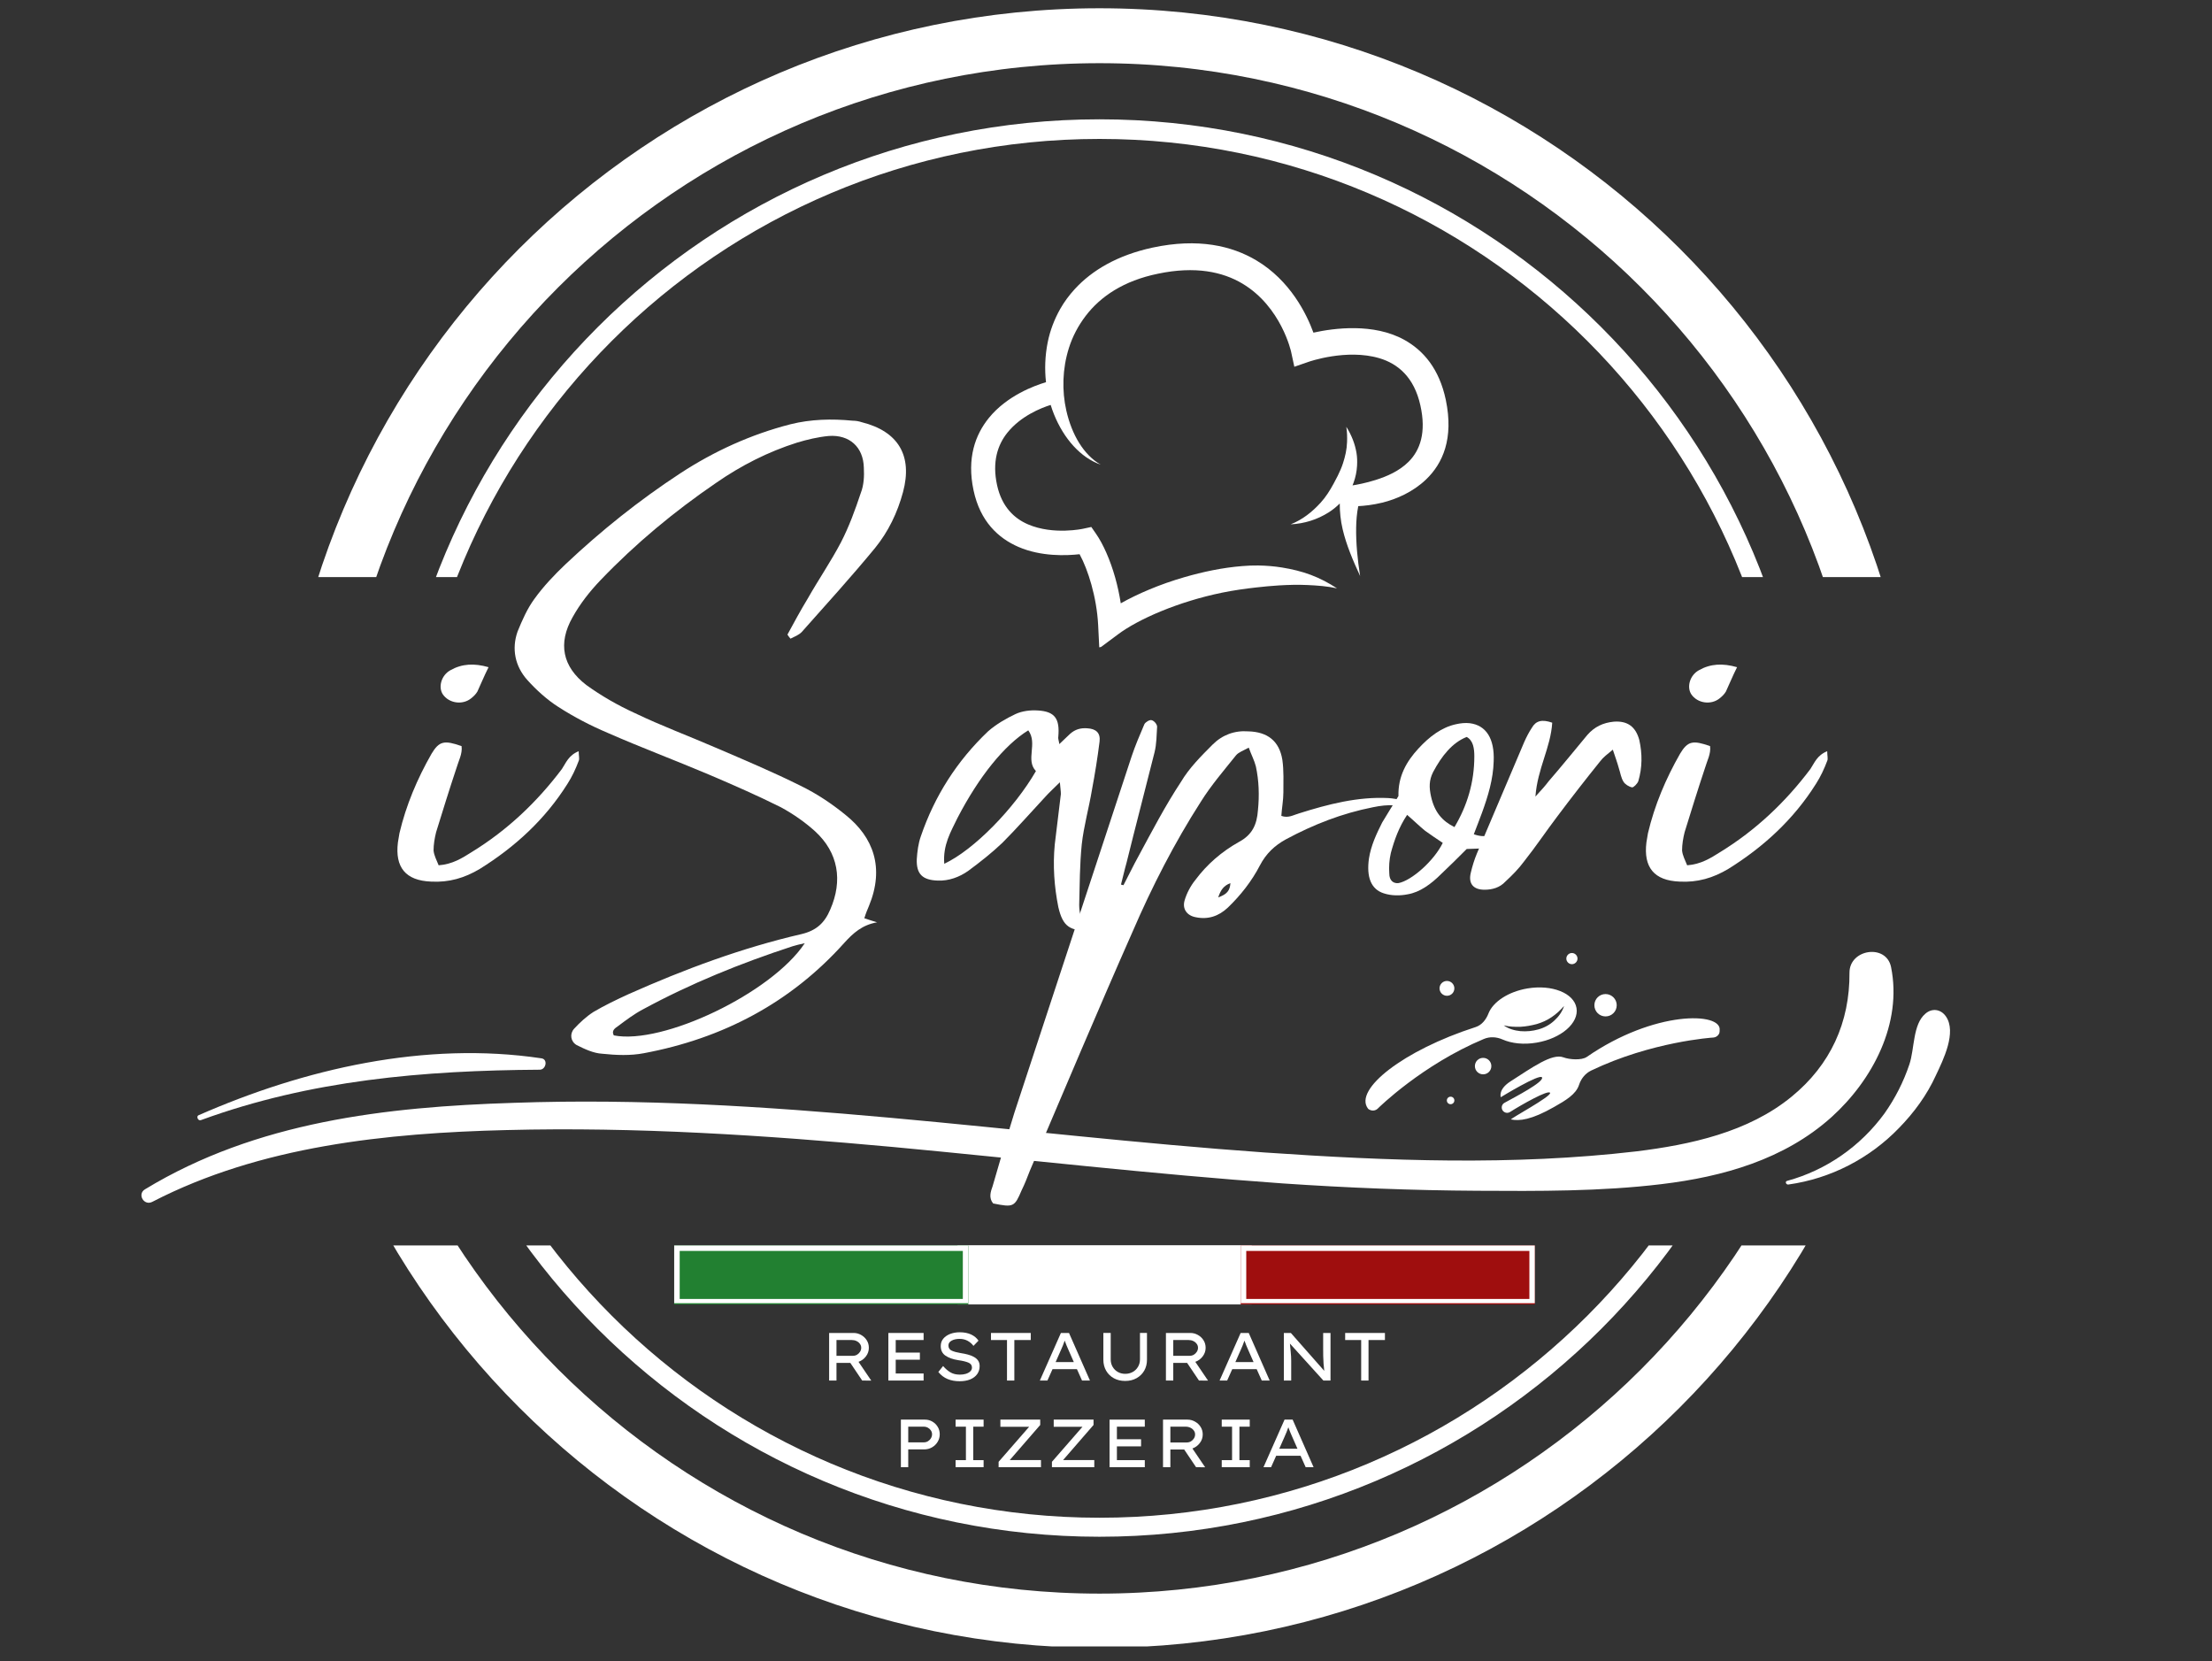 <svg xmlns="http://www.w3.org/2000/svg" xmlns:xlink="http://www.w3.org/1999/xlink" width="803" zoomAndPan="magnify" viewBox="0 0 602.25 452.25" height="603" preserveAspectRatio="xMidYMid meet" version="1.0"><rect x="0" y="0" width="602.25" height="452.25" fill="#333333" stroke="none"/><defs><g/><clipPath id="4aa56a3c63"><path d="M 264 66 L 395 66 L 395 177 L 264 177 Z M 264 66 " clip-rule="nonzero"/></clipPath><clipPath id="9283fa7757"><path d="M 253.59 80.387 L 381.664 52.707 L 403.492 153.703 L 275.414 181.383 Z M 253.59 80.387 " clip-rule="nonzero"/></clipPath><clipPath id="9af7968e2e"><path d="M 253.59 80.387 L 381.664 52.707 L 403.492 153.703 L 275.414 181.383 Z M 253.59 80.387 " clip-rule="nonzero"/></clipPath><clipPath id="2503dd7e27"><path d="M 371 268 L 468.895 268 L 468.895 305 L 371 305 Z M 371 268 " clip-rule="nonzero"/></clipPath><clipPath id="bf707f26ca"><path d="M 391 259.352 L 441 259.352 L 441 301 L 391 301 Z M 391 259.352 " clip-rule="nonzero"/></clipPath><clipPath id="27c8f59c81"><path d="M 260.699 339.039 L 340.793 339.039 L 340.793 355.109 L 260.699 355.109 Z M 260.699 339.039 " clip-rule="nonzero"/></clipPath><clipPath id="885dc6cf24"><path d="M 260.711 339.039 L 340.77 339.039 L 340.77 354.762 L 260.711 354.762 Z M 260.711 339.039 " clip-rule="nonzero"/></clipPath><clipPath id="698b95fa5a"><path d="M 337.801 339.039 L 417.895 339.039 L 417.895 355.109 L 337.801 355.109 Z M 337.801 339.039 " clip-rule="nonzero"/></clipPath><clipPath id="1c17fda4b6"><path d="M 337.812 339.039 L 417.871 339.039 L 417.871 354.762 L 337.812 354.762 Z M 337.812 339.039 " clip-rule="nonzero"/></clipPath><clipPath id="e2135f1394"><path d="M 183.547 339.039 L 263.641 339.039 L 263.641 355.109 L 183.547 355.109 Z M 183.547 339.039 " clip-rule="nonzero"/></clipPath><clipPath id="5ca83ed17e"><path d="M 183.559 339.039 L 263.617 339.039 L 263.617 354.762 L 183.559 354.762 Z M 183.559 339.039 " clip-rule="nonzero"/></clipPath><clipPath id="aae47f46c6"><path d="M 75.938 339.035 L 522.309 339.035 L 522.309 448.207 L 75.938 448.207 Z M 75.938 339.035 " clip-rule="nonzero"/></clipPath><clipPath id="5b4aeb60c9"><path d="M 299.348 1.98 C 175.961 1.98 75.938 101.953 75.938 225.281 C 75.938 348.609 175.961 448.586 299.348 448.586 C 422.73 448.586 522.754 348.609 522.754 225.281 C 522.754 101.953 422.73 1.98 299.348 1.98 Z M 299.348 1.98 " clip-rule="nonzero"/></clipPath><clipPath id="25a734ee20"><path d="M 106.191 339.035 L 492.762 339.035 L 492.762 418.66 L 106.191 418.66 Z M 106.191 339.035 " clip-rule="nonzero"/></clipPath><clipPath id="a86826e6f7"><path d="M 299.348 32.211 C 192.676 32.211 106.191 118.648 106.191 225.277 C 106.191 331.906 192.676 418.344 299.348 418.344 C 406.023 418.344 492.504 331.906 492.504 225.277 C 492.504 118.648 406.023 32.211 299.348 32.211 Z M 299.348 32.211 " clip-rule="nonzero"/></clipPath><clipPath id="ad8c22d5dc"><path d="M 75.938 2.25 L 522.309 2.25 L 522.309 157.105 L 75.938 157.105 Z M 75.938 2.25 " clip-rule="nonzero"/></clipPath><clipPath id="47b1df9e0c"><path d="M 299.348 2.25 C 175.961 2.25 75.938 102.227 75.938 225.555 C 75.938 348.883 175.961 448.859 299.348 448.859 C 422.73 448.859 522.754 348.883 522.754 225.555 C 522.754 102.227 422.73 2.25 299.348 2.25 Z M 299.348 2.25 " clip-rule="nonzero"/></clipPath><clipPath id="4ee81cac9b"><path d="M 106.191 32.48 L 492.762 32.48 L 492.762 157.105 L 106.191 157.105 Z M 106.191 32.48 " clip-rule="nonzero"/></clipPath><clipPath id="9d7d2f3d2d"><path d="M 299.348 32.48 C 192.676 32.48 106.191 118.918 106.191 225.551 C 106.191 332.18 192.676 418.617 299.348 418.617 C 406.023 418.617 492.504 332.18 492.504 225.551 C 492.504 118.918 406.023 32.48 299.348 32.48 Z M 299.348 32.48 " clip-rule="nonzero"/></clipPath></defs><g fill="#ffffff" fill-opacity="1"><g transform="translate(110.557, 240.685)"><g><path d="M 47 -36.184 C 44.227 -35.074 43.531 -32.996 42.422 -31.332 C 35.629 -22.32 27.59 -14.695 17.883 -8.734 C 15.25 -7.07 12.617 -5.406 8.871 -5.129 C 8.316 -6.516 7.625 -7.766 7.488 -9.148 C 7.488 -10.812 7.766 -12.477 8.18 -14.141 C 9.98 -19.965 11.785 -25.785 13.727 -31.609 C 14.281 -33.551 15.391 -35.492 15.113 -37.57 C 10.398 -39.234 9.012 -38.957 6.934 -35.492 C 3.051 -28.699 0 -21.488 -1.801 -13.863 C -1.941 -13.031 -2.078 -12.199 -2.219 -11.367 C -3.051 -4.574 -0.137 -0.969 6.793 -0.691 C 11.645 -0.414 15.941 -1.664 20.102 -4.16 C 29.668 -10.121 37.848 -17.605 43.949 -27.312 C 45.195 -29.254 46.168 -31.332 47 -33.551 C 47.273 -34.105 47 -34.938 47 -36.184 Z M 17.746 -50.602 C 18.438 -51.156 18.992 -51.711 19.41 -52.406 C 20.379 -54.484 21.211 -56.562 22.461 -59.059 C 18.578 -60.168 15.25 -60.031 12.062 -58.227 C 9.566 -56.84 8.734 -53.652 9.98 -51.711 C 11.645 -49.215 15.391 -48.66 17.746 -50.602 Z M 17.746 -50.602 "/></g></g></g><g fill="#ffffff" fill-opacity="1"><g transform="translate(147.156, 240.685)"><g><path d="M 68.07 -66.824 C 69.18 -67.379 70.289 -67.793 71.121 -68.625 C 77.777 -76.113 84.57 -83.598 91.086 -91.5 C 94.688 -95.938 97.184 -101.066 98.711 -106.75 C 101.344 -116.594 97.461 -123.25 87.48 -125.746 C 86.648 -126.02 85.816 -126.16 84.984 -126.16 C 79.301 -126.715 73.617 -126.574 68.07 -125.191 C 57.258 -122.418 47.273 -117.844 38.125 -111.879 C 26.895 -104.531 16.496 -96.215 6.793 -87.062 C 3.742 -84.152 0.832 -81.102 -1.664 -77.637 C -3.605 -75.004 -4.992 -71.812 -6.238 -68.766 C -7.902 -64.051 -6.934 -59.336 -3.605 -55.594 C -1.109 -52.82 1.801 -50.188 4.852 -48.246 C 9.148 -45.473 13.727 -43.117 18.301 -41.176 C 27.449 -37.156 36.738 -33.688 45.891 -29.809 C 52.406 -27.035 59.059 -24.121 65.438 -20.934 C 68.766 -19.133 71.953 -16.914 74.727 -14.418 C 81.102 -8.594 82.352 -0.969 78.883 6.934 C 77.359 10.535 75.141 12.617 71.121 13.586 C 54.902 17.328 39.234 23.152 23.984 29.945 C 20.656 31.473 17.469 32.996 14.418 34.797 C 12.477 36.047 10.676 37.711 9.148 39.371 C 7.902 40.758 8.18 42.84 9.844 43.809 C 12.062 44.918 14.418 46.027 16.773 46.168 C 20.656 46.582 24.539 46.723 28.145 46.027 C 49.633 42.008 68.07 32.301 82.629 16.082 C 85.125 13.309 87.617 11.09 91.641 10.398 C 90.254 9.98 89.422 9.703 88.172 9.289 C 88.59 7.902 89.004 6.934 89.422 5.961 C 93.719 -4.438 90.668 -12.754 83.043 -18.855 C 79.301 -21.906 75.141 -24.676 70.844 -26.758 C 63.355 -30.5 55.453 -33.828 47.691 -37.156 C 40.344 -40.344 32.855 -43.117 25.648 -46.582 C 21.074 -48.66 16.496 -51.297 12.477 -54.207 C 5.961 -59.199 4.715 -65.574 8.734 -72.645 C 10.812 -76.391 13.449 -79.715 16.359 -82.766 C 25.926 -92.75 36.461 -101.484 47.828 -109.246 C 54.625 -113.961 61.973 -117.703 69.875 -120.199 C 72.645 -121.031 75.559 -121.723 78.469 -122 C 84.152 -122.418 87.895 -118.949 88.035 -113.406 C 88.172 -111.047 88.035 -108.555 87.203 -106.473 C 85.68 -101.898 84.016 -97.324 81.797 -93.027 C 79.023 -87.758 75.695 -82.906 72.785 -77.777 C 70.844 -74.586 69.043 -71.258 67.238 -67.934 C 67.516 -67.516 67.793 -67.102 68.07 -66.824 Z M 19.965 41.176 C 19.27 39.926 20.242 39.234 21.074 38.68 C 23.293 37.016 25.508 35.352 27.867 34.105 C 40.898 27.035 54.625 21.488 68.625 16.914 C 69.598 16.637 70.566 16.359 71.953 16.082 C 62.941 29.668 33.273 43.809 19.965 41.176 Z M 19.965 41.176 "/></g></g></g><g fill="#ffffff" fill-opacity="1"><g transform="translate(251.961, 240.685)"><g><path d="M 45.336 -25.648 C 46.168 -30.086 46.859 -34.383 47.414 -38.82 C 47.691 -41.176 46.445 -42.285 44.086 -42.422 C 42.285 -42.562 40.758 -42.145 39.371 -40.898 C 38.543 -40.066 37.57 -39.234 36.461 -38.125 C 36.324 -39.098 36.047 -39.648 36.184 -40.203 C 36.602 -45.059 35.215 -47 30.641 -47.273 C 28.559 -47.414 26.34 -47.137 24.539 -46.305 C 21.906 -45.059 19.27 -43.531 17.051 -41.59 C 8.594 -33.551 2.496 -23.984 -1.246 -13.031 C -1.941 -11.09 -2.219 -8.871 -2.355 -6.793 C -2.496 -2.773 -0.832 -1.109 3.328 -0.969 C 6.379 -0.832 9.289 -1.941 11.645 -3.605 C 14.836 -5.961 18.023 -8.457 20.934 -11.23 C 24.953 -15.25 28.699 -19.547 32.578 -23.707 C 33.688 -24.953 34.938 -26.062 36.602 -27.727 C 36.738 -26.062 36.879 -25.371 36.879 -24.539 C 36.324 -19.965 35.77 -15.391 35.215 -10.812 C 34.66 -4.992 35.074 0.691 36.184 6.238 C 37.434 11.645 39.371 12.895 45.336 12.617 C 42.699 10.953 41.867 8.457 41.867 5.684 C 42.008 0.137 42.008 -5.27 42.562 -10.812 C 43.117 -15.805 44.504 -20.656 45.336 -25.648 Z M 5.129 -5.547 C 4.715 -10.676 6.934 -14.281 8.734 -18.023 C 14.559 -29.254 21.488 -37.848 28.004 -41.867 C 30.641 -38.266 27.172 -33.828 30.086 -30.777 C 24.262 -20.656 13.172 -9.289 5.129 -5.547 Z M 5.129 -5.547 "/></g></g></g><g fill="#ffffff" fill-opacity="1"><g transform="translate(301.314, 240.685)"><g><path d="M 84.016 -21.766 C 81.656 -22.461 79.16 -23.293 76.668 -23.43 C 68.348 -23.844 60.309 -21.766 52.406 -19.27 C 50.879 -18.855 49.492 -17.883 47.551 -18.578 C 47.691 -20.797 48.105 -22.875 48.105 -24.953 C 48.105 -27.867 48.246 -30.918 47.828 -33.828 C 47 -38.957 43.809 -41.453 38.543 -41.59 C 34.797 -41.867 31.473 -40.621 28.836 -37.988 C 25.648 -34.797 22.461 -31.609 20.242 -27.867 C 15.941 -21.352 12.34 -14.418 8.594 -7.488 C 7.211 -4.992 5.961 -2.355 4.574 0.277 C 4.297 0.277 4.16 0.137 3.883 0.137 C 4.438 -1.941 4.852 -3.883 5.406 -5.824 C 7.902 -15.941 10.535 -25.926 13.031 -35.906 C 13.586 -38.125 13.586 -40.621 13.727 -42.84 C 13.727 -43.531 12.895 -44.504 12.199 -44.641 C 11.645 -44.781 10.535 -44.086 10.258 -43.531 C 9.012 -40.621 7.766 -37.711 6.793 -34.797 C -3.883 -2.496 -14.418 29.809 -25.094 62.109 C -27.172 68.766 -29.113 75.559 -31.055 82.211 C -31.609 83.738 -32.164 85.402 -30.918 86.926 C -25.371 88.035 -25.094 87.895 -23.152 83.32 C -22.32 81.656 -21.629 79.855 -20.934 78.055 C -11.645 56.285 -2.496 34.52 7.07 12.895 C 12.34 0.691 18.438 -11.23 25.648 -22.461 C 28.422 -26.895 31.887 -30.918 35.215 -35.074 C 35.906 -35.906 37.156 -36.324 38.68 -37.156 C 39.371 -35.215 40.203 -33.688 40.621 -32.023 C 41.453 -28.145 41.59 -24.121 41.176 -20.102 C 40.898 -16.219 39.648 -13.449 36.047 -11.508 C 31.332 -8.871 27.312 -5.406 24.121 -1.109 C 22.875 0.414 21.766 2.496 21.211 4.438 C 20.52 6.793 21.906 8.594 24.262 9.012 C 27.59 9.703 30.5 8.734 32.996 6.379 C 36.461 3.051 39.512 -0.832 41.73 -5.129 C 43.395 -8.316 45.75 -10.535 48.801 -12.199 C 56.285 -16.219 64.051 -19.27 72.508 -20.934 C 76.527 -21.766 80.41 -21.906 84.016 -19.547 C 84.293 -19.41 84.848 -19.824 85.539 -19.965 C 84.984 -20.656 84.57 -21.629 84.016 -21.766 Z M 30.363 3.605 C 31.055 1.523 31.887 0.414 33.688 -0.277 C 33.551 1.801 32.719 2.773 30.363 3.605 Z M 30.363 3.605 "/></g></g></g><g fill="#ffffff" fill-opacity="1"><g transform="translate(376.453, 240.685)"><g><path d="M 32.996 -14.141 C 30.363 -13.309 27.727 -12.477 24.816 -13.586 C 25.648 -15.668 26.34 -17.605 27.035 -19.41 C 28.699 -23.984 30.086 -28.559 30.223 -33.41 C 30.5 -39.648 28.145 -43.254 23.707 -43.809 C 22.461 -43.949 21.211 -43.809 19.965 -43.531 C 16.082 -42.699 12.754 -40.203 9.703 -36.879 C 6.516 -33.41 4.16 -29.391 4.297 -23.984 C 2.773 -21.488 1.246 -19.133 -0.137 -16.773 C -1.664 -13.727 -3.188 -10.535 -3.742 -6.934 C -4.438 -1.941 -3.188 1.387 0.277 2.496 C 2.355 3.188 4.715 3.188 6.793 2.773 C 10.121 2.219 13.172 0 15.941 -2.773 C 18.16 -4.852 20.379 -7.07 22.875 -9.566 C 32.164 -9.844 33.273 -10.121 36.738 -13.586 C 34.66 -14.836 34.66 -14.836 32.996 -14.141 Z M 4.297 -0.277 C 2.91 -0.137 1.801 -0.969 1.801 -2.91 C 1.664 -4.715 1.801 -6.656 2.219 -8.457 C 3.188 -12.062 4.438 -15.527 6.656 -18.855 C 8.594 -17.191 9.98 -15.805 11.508 -14.559 C 13.031 -13.449 14.695 -12.34 16.359 -11.23 C 14.004 -6.379 7.902 -0.969 4.297 -0.277 Z M 19.547 -15.527 C 16.219 -17.191 14.141 -19.547 13.172 -23.844 C 12.617 -26.34 12.617 -28.281 13.727 -30.5 C 16.082 -34.938 18.992 -38.543 22.875 -40.066 C 24.676 -39.098 24.953 -36.879 24.953 -34.797 C 24.953 -27.727 23.016 -21.352 19.547 -15.527 Z M 19.547 -15.527 "/></g></g></g><g fill="#ffffff" fill-opacity="1"><g transform="translate(405.704, 240.685)"><g><path d="M 40.621 -39.234 C 39.648 -42.84 37.434 -44.504 33.688 -44.227 C 30.777 -43.949 28.422 -42.84 26.48 -40.621 C 23.016 -36.461 19.547 -32.164 15.941 -28.004 C 15.113 -26.895 14.141 -25.785 12.34 -23.844 C 12.895 -31.473 16.496 -37.156 16.914 -43.949 C 14.141 -44.918 12.477 -44.504 11.367 -42.562 C 10.535 -41.312 9.844 -39.926 9.289 -38.68 C 4.992 -28.559 0.691 -18.438 -3.605 -8.316 C -4.297 -6.656 -4.852 -4.852 -5.27 -3.051 C -5.961 -0.137 -4.574 1.523 -1.523 1.523 C 0.555 1.523 2.633 0.969 4.16 -0.691 C 5.961 -2.355 7.766 -4.16 9.289 -6.238 C 12.477 -10.258 15.25 -14.418 18.301 -18.438 C 22.043 -23.43 25.926 -28.422 29.945 -33.41 C 30.777 -34.52 31.887 -35.352 33.41 -36.602 C 34.105 -34.52 34.66 -32.996 35.074 -31.473 C 35.492 -30.223 35.629 -28.977 36.324 -27.867 C 36.738 -27.172 37.848 -26.48 38.68 -26.34 C 39.098 -26.34 40.066 -27.312 40.344 -28.004 C 41.453 -31.746 41.453 -35.492 40.621 -39.234 Z M 40.621 -39.234 "/></g></g></g><g fill="#ffffff" fill-opacity="1"><g transform="translate(450.482, 240.685)"><g><path d="M 47 -36.184 C 44.227 -35.074 43.531 -32.996 42.422 -31.332 C 35.629 -22.32 27.59 -14.695 17.883 -8.734 C 15.25 -7.07 12.617 -5.406 8.871 -5.129 C 8.316 -6.516 7.625 -7.766 7.488 -9.148 C 7.488 -10.812 7.766 -12.477 8.18 -14.141 C 9.98 -19.965 11.785 -25.785 13.727 -31.609 C 14.281 -33.551 15.391 -35.492 15.113 -37.57 C 10.398 -39.234 9.012 -38.957 6.934 -35.492 C 3.051 -28.699 0 -21.488 -1.801 -13.863 C -1.941 -13.031 -2.078 -12.199 -2.219 -11.367 C -3.051 -4.574 -0.137 -0.969 6.793 -0.691 C 11.645 -0.414 15.941 -1.664 20.102 -4.16 C 29.668 -10.121 37.848 -17.605 43.949 -27.312 C 45.195 -29.254 46.168 -31.332 47 -33.551 C 47.273 -34.105 47 -34.938 47 -36.184 Z M 17.746 -50.602 C 18.438 -51.156 18.992 -51.711 19.41 -52.406 C 20.379 -54.484 21.211 -56.562 22.461 -59.059 C 18.578 -60.168 15.25 -60.031 12.062 -58.227 C 9.566 -56.84 8.734 -53.652 9.98 -51.711 C 11.645 -49.215 15.391 -48.66 17.746 -50.602 Z M 17.746 -50.602 "/></g></g></g><path fill="#ffffff" d="M 41.484 327.164 C 70.934 311.938 105.293 308.434 137.945 307.633 C 173.102 306.73 208.16 309.035 243.121 312.238 C 278.477 315.543 313.734 319.652 349.195 322.156 C 366.824 323.359 384.551 324.059 402.281 324.16 C 418.91 324.258 435.738 324.359 452.363 322.355 C 469.094 320.352 485.82 315.645 498.641 304.125 C 509.859 294.008 517.973 278.582 514.867 263.258 C 513.566 256.848 503.551 258.352 503.551 264.762 C 503.648 278.383 498.34 289.902 487.824 298.516 C 476.004 308.234 460.176 311.637 445.453 313.441 C 411.996 317.348 377.941 316.047 344.387 313.742 C 276.273 308.934 208.363 297.816 139.949 300.219 C 105.09 301.32 69.832 305.328 39.484 323.758 C 37.277 325.062 39.184 328.367 41.484 327.164 Z M 41.484 327.164 " fill-opacity="1" fill-rule="nonzero"/><path fill="#ffffff" d="M 54.707 304.926 C 84.559 294.008 115.41 291.406 146.961 291.203 C 148.664 291.203 149.266 288.301 147.359 288.098 C 115.809 283.391 82.953 290.902 54.008 303.625 C 53.406 303.926 53.906 305.227 54.707 304.926 Z M 54.707 304.926 " fill-opacity="1" fill-rule="nonzero"/><path fill="#ffffff" d="M 486.922 322.457 C 498.441 320.855 509.059 315.344 517.07 307.031 C 521.18 302.824 524.684 298.016 527.09 292.707 C 529.09 288.5 532.797 280.988 529.793 276.68 C 528.391 274.676 525.984 274.375 524.184 275.98 C 520.777 278.883 521.277 285.496 519.875 289.703 C 518.273 294.512 515.969 299.02 513.066 303.125 C 506.555 312.039 497.238 318.551 486.621 321.453 C 485.922 321.555 486.219 322.555 486.922 322.457 Z M 486.922 322.457 " fill-opacity="1" fill-rule="nonzero"/><g clip-path="url(#4aa56a3c63)"><g clip-path="url(#9283fa7757)"><g clip-path="url(#9af7968e2e)"><path fill="#ffffff" d="M 284.789 104.047 C 281.664 104.969 274.148 107.711 269.227 113.785 C 265.539 118.34 263.195 124.695 265.062 133.477 C 266.875 141.992 271.828 146.516 277.281 148.883 C 283.453 151.559 290.367 151.273 293.934 150.871 C 295.133 153.07 296.246 155.93 297.137 159.102 C 298.105 162.555 298.797 166.379 298.988 170.172 L 299.301 176.477 L 304.363 172.711 C 309.867 168.578 320.781 163.781 332.797 161.328 C 335.812 160.715 338.898 160.27 341.992 159.926 C 344.062 159.695 346.109 159.488 348.172 159.367 C 350.828 159.207 353.398 159.141 356.008 159.262 C 358.762 159.391 361.363 159.578 364.023 160.164 C 361.758 158.691 359.465 157.469 356.906 156.504 C 354.375 155.551 351.77 154.934 349.055 154.492 C 346.918 154.145 344.762 153.977 342.582 153.938 C 341.141 153.914 339.699 153.984 338.262 154.098 C 332.809 154.527 327.441 155.684 322.461 157.125 C 315.73 159.07 309.719 161.668 305.145 164.238 C 304.773 161.84 304.258 159.492 303.637 157.277 C 302.25 152.348 300.332 148.082 298.406 145.305 L 297.125 143.457 L 294.93 143.93 C 294.93 143.93 286.84 145.723 279.918 142.758 C 276.137 141.141 272.766 137.977 271.473 132.094 C 270.082 125.758 271.609 121.133 274.25 117.824 C 277.902 113.25 283.43 111.059 286.062 110.23 C 286.328 111.102 286.629 111.953 286.965 112.785 C 289.648 119.449 294.25 124.613 299.672 126.488 C 295.023 123.816 291.797 118.289 290.316 111.742 C 289.109 106.395 289.227 100.414 291.027 94.727 C 291.996 91.648 293.523 88.715 295.594 85.992 C 299.621 80.711 305.922 76.422 315.297 74.508 C 325.441 72.383 332.875 73.988 338.266 77.203 C 348.879 83.531 351.527 95.781 351.527 95.781 L 352.402 99.84 L 356.328 98.484 C 356.328 98.484 366.613 94.863 375.559 97.516 C 380.547 98.996 385.016 102.641 386.719 110.359 C 388.371 117.734 386.652 122.57 383.512 125.703 C 380.926 128.281 377.531 129.707 374.598 130.641 C 371.797 131.527 369.371 131.961 368.242 132.137 C 368.355 131.871 368.461 131.602 368.559 131.332 C 369.074 129.871 369.395 128.348 369.48 126.773 C 369.539 125.629 369.523 124.496 369.332 123.336 C 368.922 120.879 368.039 118.555 366.555 116.184 C 366.781 117.645 366.801 118.973 366.754 120.344 C 366.688 122.41 366.246 124.254 365.656 126.09 C 365.273 127.289 364.762 128.402 364.223 129.516 C 363.863 130.25 363.473 130.965 363.086 131.68 C 362.082 133.535 360.973 135.297 359.547 136.859 C 357.254 139.375 354.625 141.469 351.398 142.742 C 355.145 142.555 358.652 141.445 361.758 139.48 C 362.855 138.789 363.852 137.973 364.77 137.066 C 364.762 139.375 365 141.699 365.551 144.051 C 366.551 148.324 368.32 152.496 370.312 156.805 C 369.598 152.258 369.172 147.906 369.23 143.648 C 369.262 141.625 369.43 139.676 369.805 137.785 C 371.395 137.707 373.734 137.473 376.336 136.836 C 380.289 135.871 384.75 133.879 388.238 130.551 C 392.812 126.184 395.84 119.414 393.645 108.863 C 391.844 100.332 387.488 95.371 382.367 92.527 C 373.988 87.875 363.168 89.324 357.598 90.555 C 355.75 85.492 351.309 76.379 342.035 70.871 C 335.395 66.93 326.262 64.742 313.797 67.406 C 304.273 69.473 297.336 73.551 292.609 78.711 C 291.074 80.391 289.754 82.172 288.688 84.051 C 287.027 86.973 285.871 90.074 285.242 93.238 C 284.523 96.848 284.395 100.516 284.789 104.047 Z M 284.789 104.047 " fill-opacity="1" fill-rule="evenodd"/></g></g></g><g clip-path="url(#2503dd7e27)"><path fill="#ffffff" d="M 468.117 281.23 C 467.867 281.895 467.23 282.395 466.457 282.449 C 466.234 282.449 449.637 283.555 433.207 291.438 C 431.602 292.215 430.469 293.652 429.914 295.34 C 429.086 297.91 426.262 299.57 423.137 301.34 C 416.941 304.883 413.621 305.215 411.41 304.742 C 410.938 304.633 422.559 298.41 422.031 297.496 C 421.535 296.613 414.395 300.648 411.105 302.727 C 410.301 303.223 409.25 302.836 408.945 301.949 C 408.727 301.285 409.004 300.539 409.637 300.207 C 412.652 298.547 420.344 294.562 419.848 293.32 C 419.348 292.102 408.613 298.688 408.613 298.688 C 408.613 298.688 407.812 296.582 411.27 294.371 C 417.078 290.664 422.559 286.652 425.684 287.844 C 427.285 288.449 430.605 288.699 432.016 287.73 C 450.414 275.008 468.836 275.477 468.199 280.457 C 468.199 280.707 468.199 280.98 468.117 281.23 Z M 418.379 283.832 C 414.867 284.441 411.547 284.055 409.086 282.973 C 407.453 282.254 405.629 282.145 403.996 282.836 C 387.148 289.891 375.309 301.59 375.145 301.758 C 374.59 302.309 373.816 302.449 373.125 302.199 C 372.875 302.117 372.598 301.977 372.434 301.758 C 368.559 296.582 382.059 285.934 401.754 279.598 C 403.469 279.047 404.633 277.523 405.27 275.863 C 406.484 272.766 410.605 269.973 415.836 269.086 C 422.527 267.953 428.531 270.332 429.223 274.398 C 429.941 278.465 425.074 282.699 418.379 283.832 Z M 425.848 273.844 C 424.797 275.062 423.664 276.086 422.418 276.918 C 421.172 277.773 419.816 278.355 418.434 278.77 C 416.969 279.156 415.504 279.434 414.008 279.516 C 412.516 279.57 410.965 279.516 409.418 279.129 C 410.719 280.098 412.348 280.539 413.98 280.707 C 415.613 280.844 417.273 280.68 418.852 280.234 C 420.453 279.793 421.977 278.965 423.191 277.828 C 424.383 276.75 425.352 275.395 425.848 273.844 Z M 425.848 273.844 " fill-opacity="1" fill-rule="nonzero"/></g><g clip-path="url(#bf707f26ca)"><path fill="#ffffff" d="M 406.043 290.223 C 406.043 291.465 405.047 292.461 403.801 292.461 C 402.559 292.461 401.562 291.465 401.562 290.223 C 401.562 288.977 402.559 287.98 403.801 287.98 C 405.047 287.98 406.043 288.977 406.043 290.223 Z M 437.133 270.609 C 435.445 270.609 434.094 271.965 434.094 273.652 C 434.094 275.34 435.445 276.695 437.133 276.695 C 438.82 276.695 440.176 275.34 440.176 273.652 C 440.176 271.965 438.793 270.609 437.133 270.609 Z M 393.953 267.039 C 392.82 267.039 391.934 267.953 391.934 269.059 C 391.934 270.168 392.848 271.078 393.953 271.078 C 395.09 271.078 395.973 270.168 395.973 269.059 C 395.973 267.953 395.062 267.039 393.953 267.039 Z M 427.977 259.434 C 427.148 259.434 426.457 260.125 426.457 260.953 C 426.457 261.785 427.148 262.477 427.977 262.477 C 428.809 262.477 429.5 261.785 429.5 260.953 C 429.5 260.125 428.809 259.434 427.977 259.434 Z M 394.949 298.547 C 394.398 298.547 393.926 298.992 393.926 299.57 C 393.926 300.125 394.367 300.594 394.949 300.594 C 395.504 300.594 395.973 300.152 395.973 299.57 C 395.973 298.992 395.531 298.547 394.949 298.547 Z M 394.949 298.547 " fill-opacity="1" fill-rule="nonzero"/></g><g fill="#ffffff" fill-opacity="1"><g transform="translate(223.057, 375.822)"><g><path d="M 13.5 -8.906 C 13.5 -8.051 13.234 -7.273 12.703 -6.578 C 12.172 -5.879 11.5 -5.383 10.688 -5.094 L 14.156 0.016 L 11.688 0 L 8.453 -4.812 L 4.688 -4.812 L 4.688 0 L 2.688 0 L 2.688 -12.953 L 9.344 -12.953 C 10.07 -12.953 10.75 -12.773 11.375 -12.422 C 12.008 -12.078 12.52 -11.602 12.906 -11 C 13.301 -10.395 13.5 -9.695 13.5 -8.906 Z M 8.875 -11.031 L 4.688 -11.031 L 4.688 -6.734 L 9.125 -6.734 C 9.551 -6.734 9.938 -6.832 10.281 -7.031 C 10.625 -7.238 10.898 -7.508 11.109 -7.844 C 11.316 -8.176 11.422 -8.535 11.422 -8.922 C 11.422 -9.328 11.301 -9.688 11.062 -10 C 10.832 -10.32 10.523 -10.57 10.141 -10.75 C 9.754 -10.938 9.332 -11.031 8.875 -11.031 Z M 8.875 -11.031 "/></g></g></g><g fill="#ffffff" fill-opacity="1"><g transform="translate(239.184, 375.822)"><g><path d="M 2.688 -12.953 L 12.281 -12.953 L 12.281 -11.031 L 4.688 -11.031 L 4.688 -7.609 L 11.266 -7.609 L 11.266 -5.672 L 4.688 -5.672 L 4.688 -1.922 L 12.281 -1.922 L 12.281 0 L 2.688 0 Z M 2.688 -12.953 "/></g></g></g><g fill="#ffffff" fill-opacity="1"><g transform="translate(253.74, 375.822)"><g><path d="M 3.031 -3.953 C 3.676 -3.203 4.348 -2.625 5.047 -2.219 C 5.742 -1.812 6.598 -1.609 7.609 -1.609 C 8.148 -1.609 8.672 -1.676 9.172 -1.812 C 9.672 -1.957 10.082 -2.176 10.406 -2.469 C 10.727 -2.758 10.891 -3.117 10.891 -3.547 C 10.891 -4.172 10.562 -4.617 9.906 -4.891 C 9.258 -5.16 8.344 -5.379 7.156 -5.547 C 5.695 -5.773 4.535 -6.188 3.672 -6.781 C 2.816 -7.375 2.391 -8.242 2.391 -9.391 C 2.391 -10.172 2.617 -10.836 3.078 -11.391 C 3.547 -11.953 4.172 -12.383 4.953 -12.688 C 5.742 -12.988 6.613 -13.141 7.562 -13.141 C 8.75 -13.141 9.773 -12.941 10.641 -12.547 C 11.504 -12.148 12.18 -11.586 12.672 -10.859 L 11.297 -9.438 C 10.891 -10 10.363 -10.457 9.719 -10.812 C 9.082 -11.164 8.348 -11.344 7.516 -11.344 C 6.648 -11.344 5.926 -11.18 5.344 -10.859 C 4.77 -10.547 4.484 -10.109 4.484 -9.547 C 4.484 -8.879 4.789 -8.406 5.406 -8.125 C 6.031 -7.852 6.848 -7.633 7.859 -7.469 C 8.523 -7.375 9.16 -7.242 9.766 -7.078 C 10.379 -6.922 10.926 -6.707 11.406 -6.438 C 11.895 -6.176 12.281 -5.844 12.562 -5.438 C 12.844 -5.031 12.984 -4.523 12.984 -3.922 C 12.984 -3.098 12.758 -2.375 12.312 -1.75 C 11.875 -1.133 11.242 -0.656 10.422 -0.312 C 9.598 0.02 8.629 0.188 7.516 0.188 C 6.316 0.188 5.234 -0.008 4.266 -0.406 C 3.305 -0.801 2.461 -1.441 1.734 -2.328 Z M 3.031 -3.953 "/></g></g></g><g fill="#ffffff" fill-opacity="1"><g transform="translate(268.498, 375.822)"><g><path d="M 5.672 0 L 5.672 -11.031 L 1.312 -11.031 L 1.312 -12.953 L 12.141 -12.953 L 12.141 -11.031 L 7.672 -11.031 L 7.672 0 Z M 5.672 0 "/></g></g></g><g fill="#ffffff" fill-opacity="1"><g transform="translate(281.943, 375.822)"><g><path d="M 12.656 0 L 11.266 -3.109 L 4.625 -3.109 L 3.234 0 L 1.172 0 L 6.906 -12.953 L 9.109 -12.953 L 14.812 0 Z M 6.938 -8.359 L 5.469 -5.031 L 10.422 -5.031 L 8.922 -8.438 C 8.578 -9.195 8.25 -10.008 7.938 -10.875 C 7.781 -10.414 7.617 -9.977 7.453 -9.562 C 7.285 -9.145 7.113 -8.742 6.938 -8.359 Z M 6.938 -8.359 "/></g></g></g><g fill="#ffffff" fill-opacity="1"><g transform="translate(297.923, 375.822)"><g><path d="M 14.359 -12.969 L 14.359 -5.656 C 14.359 -4.551 14.109 -3.562 13.609 -2.688 C 13.109 -1.82 12.41 -1.141 11.516 -0.641 C 10.629 -0.141 9.598 0.109 8.422 0.109 C 7.242 0.109 6.207 -0.141 5.312 -0.641 C 4.426 -1.141 3.734 -1.82 3.234 -2.688 C 2.734 -3.562 2.484 -4.551 2.484 -5.656 L 2.484 -12.969 L 4.484 -12.969 L 4.484 -5.766 C 4.484 -5.004 4.66 -4.32 5.016 -3.719 C 5.367 -3.125 5.844 -2.66 6.438 -2.328 C 7.039 -1.992 7.703 -1.828 8.422 -1.828 C 9.18 -1.828 9.863 -1.992 10.469 -2.328 C 11.07 -2.66 11.551 -3.125 11.906 -3.719 C 12.27 -4.32 12.453 -5.004 12.453 -5.766 L 12.453 -12.969 Z M 14.359 -12.969 "/></g></g></g><g fill="#ffffff" fill-opacity="1"><g transform="translate(314.752, 375.822)"><g><path d="M 13.5 -8.906 C 13.5 -8.051 13.234 -7.273 12.703 -6.578 C 12.172 -5.879 11.5 -5.383 10.688 -5.094 L 14.156 0.016 L 11.688 0 L 8.453 -4.812 L 4.688 -4.812 L 4.688 0 L 2.688 0 L 2.688 -12.953 L 9.344 -12.953 C 10.07 -12.953 10.75 -12.773 11.375 -12.422 C 12.008 -12.078 12.52 -11.602 12.906 -11 C 13.301 -10.395 13.5 -9.695 13.5 -8.906 Z M 8.875 -11.031 L 4.688 -11.031 L 4.688 -6.734 L 9.125 -6.734 C 9.551 -6.734 9.938 -6.832 10.281 -7.031 C 10.625 -7.238 10.898 -7.508 11.109 -7.844 C 11.316 -8.176 11.422 -8.535 11.422 -8.922 C 11.422 -9.328 11.301 -9.688 11.062 -10 C 10.832 -10.32 10.523 -10.57 10.141 -10.75 C 9.754 -10.938 9.332 -11.031 8.875 -11.031 Z M 8.875 -11.031 "/></g></g></g><g fill="#ffffff" fill-opacity="1"><g transform="translate(330.879, 375.822)"><g><path d="M 12.656 0 L 11.266 -3.109 L 4.625 -3.109 L 3.234 0 L 1.172 0 L 6.906 -12.953 L 9.109 -12.953 L 14.812 0 Z M 6.938 -8.359 L 5.469 -5.031 L 10.422 -5.031 L 8.922 -8.438 C 8.578 -9.195 8.25 -10.008 7.938 -10.875 C 7.781 -10.414 7.617 -9.977 7.453 -9.562 C 7.285 -9.145 7.113 -8.742 6.938 -8.359 Z M 6.938 -8.359 "/></g></g></g><g fill="#ffffff" fill-opacity="1"><g transform="translate(346.859, 375.822)"><g><path d="M 13.391 -12.953 L 15.391 -12.953 L 15.391 0 L 13.453 0 L 4.344 -10.062 C 4.414 -9.27 4.488 -8.484 4.562 -7.703 C 4.645 -6.93 4.688 -6.16 4.688 -5.391 L 4.688 0 L 2.688 0 L 2.688 -12.953 L 4.594 -12.953 L 13.688 -2.641 C 13.613 -3.242 13.551 -3.895 13.5 -4.594 C 13.457 -5.289 13.426 -5.988 13.406 -6.688 C 13.395 -7.395 13.391 -8.062 13.391 -8.688 Z M 13.391 -12.953 "/></g></g></g><g fill="#ffffff" fill-opacity="1"><g transform="translate(364.928, 375.822)"><g><path d="M 5.672 0 L 5.672 -11.031 L 1.312 -11.031 L 1.312 -12.953 L 12.141 -12.953 L 12.141 -11.031 L 7.672 -11.031 L 7.672 0 Z M 5.672 0 "/></g></g></g><g fill="#ffffff" fill-opacity="1"><g transform="translate(242.593, 399.412)"><g><path d="M 9.234 -12.953 C 9.973 -12.953 10.645 -12.773 11.25 -12.422 C 11.863 -12.066 12.352 -11.586 12.719 -10.984 C 13.082 -10.391 13.266 -9.719 13.266 -8.969 C 13.266 -8.207 13.07 -7.516 12.688 -6.891 C 12.312 -6.266 11.797 -5.766 11.141 -5.391 C 10.492 -5.023 9.789 -4.844 9.031 -4.844 L 4.688 -4.844 L 4.688 0 L 2.688 0 L 2.688 -12.953 Z M 8.922 -6.766 C 9.328 -6.766 9.703 -6.863 10.047 -7.062 C 10.391 -7.27 10.66 -7.539 10.859 -7.875 C 11.066 -8.207 11.172 -8.57 11.172 -8.969 C 11.172 -9.352 11.066 -9.695 10.859 -10 C 10.66 -10.312 10.391 -10.562 10.047 -10.75 C 9.703 -10.938 9.328 -11.031 8.922 -11.031 L 4.688 -11.031 L 4.688 -6.766 Z M 8.922 -6.766 "/></g></g></g><g fill="#ffffff" fill-opacity="1"><g transform="translate(257.628, 399.412)"><g><path d="M 10.172 0 L 2.547 0 L 2.547 -1.922 L 5.359 -1.922 L 5.359 -11.031 L 2.547 -11.031 L 2.547 -12.953 L 10.172 -12.953 L 10.172 -11.031 L 7.359 -11.031 L 7.359 -1.922 L 10.172 -1.922 Z M 10.172 0 "/></g></g></g><g fill="#ffffff" fill-opacity="1"><g transform="translate(270.371, 399.412)"><g><path d="M 12.844 -12.953 L 12.844 -11.5 L 4.547 -1.938 L 13.047 -1.938 L 13.047 0 L 1.516 0 L 1.516 -1.469 L 9.828 -11 L 2 -11 L 2 -12.953 Z M 12.844 -12.953 "/></g></g></g><g fill="#ffffff" fill-opacity="1"><g transform="translate(284.889, 399.412)"><g><path d="M 12.844 -12.953 L 12.844 -11.5 L 4.547 -1.938 L 13.047 -1.938 L 13.047 0 L 1.516 0 L 1.516 -1.469 L 9.828 -11 L 2 -11 L 2 -12.953 Z M 12.844 -12.953 "/></g></g></g><g fill="#ffffff" fill-opacity="1"><g transform="translate(299.407, 399.412)"><g><path d="M 2.688 -12.953 L 12.281 -12.953 L 12.281 -11.031 L 4.688 -11.031 L 4.688 -7.609 L 11.266 -7.609 L 11.266 -5.672 L 4.688 -5.672 L 4.688 -1.922 L 12.281 -1.922 L 12.281 0 L 2.688 0 Z M 2.688 -12.953 "/></g></g></g><g fill="#ffffff" fill-opacity="1"><g transform="translate(313.962, 399.412)"><g><path d="M 13.5 -8.906 C 13.5 -8.051 13.234 -7.273 12.703 -6.578 C 12.172 -5.879 11.5 -5.383 10.688 -5.094 L 14.156 0.016 L 11.688 0 L 8.453 -4.812 L 4.688 -4.812 L 4.688 0 L 2.688 0 L 2.688 -12.953 L 9.344 -12.953 C 10.07 -12.953 10.75 -12.773 11.375 -12.422 C 12.008 -12.078 12.52 -11.602 12.906 -11 C 13.301 -10.395 13.5 -9.695 13.5 -8.906 Z M 8.875 -11.031 L 4.688 -11.031 L 4.688 -6.734 L 9.125 -6.734 C 9.551 -6.734 9.938 -6.832 10.281 -7.031 C 10.625 -7.238 10.898 -7.508 11.109 -7.844 C 11.316 -8.176 11.422 -8.535 11.422 -8.922 C 11.422 -9.328 11.301 -9.688 11.062 -10 C 10.832 -10.32 10.523 -10.57 10.141 -10.75 C 9.754 -10.938 9.332 -11.031 8.875 -11.031 Z M 8.875 -11.031 "/></g></g></g><g fill="#ffffff" fill-opacity="1"><g transform="translate(330.089, 399.412)"><g><path d="M 10.172 0 L 2.547 0 L 2.547 -1.922 L 5.359 -1.922 L 5.359 -11.031 L 2.547 -11.031 L 2.547 -12.953 L 10.172 -12.953 L 10.172 -11.031 L 7.359 -11.031 L 7.359 -1.922 L 10.172 -1.922 Z M 10.172 0 "/></g></g></g><g fill="#ffffff" fill-opacity="1"><g transform="translate(342.832, 399.412)"><g><path d="M 12.656 0 L 11.266 -3.109 L 4.625 -3.109 L 3.234 0 L 1.172 0 L 6.906 -12.953 L 9.109 -12.953 L 14.812 0 Z M 6.938 -8.359 L 5.469 -5.031 L 10.422 -5.031 L 8.922 -8.438 C 8.578 -9.195 8.25 -10.008 7.938 -10.875 C 7.781 -10.414 7.617 -9.977 7.453 -9.562 C 7.285 -9.145 7.113 -8.742 6.938 -8.359 Z M 6.938 -8.359 "/></g></g></g><g clip-path="url(#27c8f59c81)"><path fill="#ffffff" d="M 260.699 339.039 L 340.793 339.039 L 340.793 355.109 L 260.699 355.109 Z M 260.699 339.039 " fill-opacity="1" fill-rule="nonzero"/></g><g clip-path="url(#885dc6cf24)"><path stroke-linecap="butt" transform="matrix(0.749, 0, 0, 0.749, 260.712, 339.039)" fill="none" stroke-linejoin="miter" d="M -0.001 -0 L 106.921 -0 L 106.921 21.452 L -0.001 21.452 Z M -0.001 -0 " stroke="#ffffff" stroke-width="4" stroke-opacity="1" stroke-miterlimit="4"/></g><g clip-path="url(#698b95fa5a)"><path fill="#9f0e0e" d="M 337.801 339.039 L 417.895 339.039 L 417.895 355.109 L 337.801 355.109 Z M 337.801 339.039 " fill-opacity="1" fill-rule="nonzero"/></g><g clip-path="url(#1c17fda4b6)"><path stroke-linecap="butt" transform="matrix(0.749, 0, 0, 0.749, 337.814, 339.039)" fill="none" stroke-linejoin="miter" d="M -0.002 -0 L 106.92 -0 L 106.92 21.452 L -0.002 21.452 Z M -0.002 -0 " stroke="#ffffff" stroke-width="4" stroke-opacity="1" stroke-miterlimit="4"/></g><g clip-path="url(#e2135f1394)"><path fill="#228031" d="M 183.547 339.039 L 263.641 339.039 L 263.641 355.109 L 183.547 355.109 Z M 183.547 339.039 " fill-opacity="1" fill-rule="nonzero"/></g><g clip-path="url(#5ca83ed17e)"><path stroke-linecap="butt" transform="matrix(0.749, 0, 0, 0.749, 183.56, 339.039)" fill="none" stroke-linejoin="miter" d="M -0.002 -0 L 106.92 -0 L 106.92 21.452 L -0.002 21.452 Z M -0.002 -0 " stroke="#ffffff" stroke-width="4" stroke-opacity="1" stroke-miterlimit="4"/></g><g clip-path="url(#aae47f46c6)"><g clip-path="url(#5b4aeb60c9)"><path stroke-linecap="butt" transform="matrix(1.068, 0, 0, 1.068, 75.935, 1.981)" fill="none" stroke-linejoin="miter" d="M 209.214 -0 C 93.666 -0 0.002 93.648 0.002 209.174 C 0.002 324.7 93.666 418.348 209.214 418.348 C 324.752 418.348 418.419 324.7 418.419 209.174 C 418.419 93.648 324.752 -0 209.214 -0 Z M 209.214 -0 " stroke="#ffffff" stroke-width="28" stroke-opacity="1" stroke-miterlimit="4"/></g></g><g clip-path="url(#25a734ee20)"><g clip-path="url(#a86826e6f7)"><path stroke-linecap="butt" transform="matrix(1.068, 0, 0, 1.068, 106.193, 32.21)" fill="none" stroke-linejoin="miter" d="M 180.879 0.001 C 80.982 0.001 -0.002 80.967 -0.002 180.854 C -0.002 280.737 80.982 361.703 180.879 361.703 C 280.771 361.703 361.756 280.737 361.756 180.854 C 361.756 80.967 280.771 0.001 180.879 0.001 Z M 180.879 0.001 " stroke="#ffffff" stroke-width="10" stroke-opacity="1" stroke-miterlimit="4"/></g></g><g clip-path="url(#ad8c22d5dc)"><g clip-path="url(#47b1df9e0c)"><path stroke-linecap="butt" transform="matrix(1.068, 0, 0, 1.068, 75.935, 2.253)" fill="none" stroke-linejoin="miter" d="M 209.214 -0.003 C 93.666 -0.003 0.002 93.649 0.002 209.175 C 0.002 324.698 93.666 418.35 209.214 418.35 C 324.752 418.35 418.419 324.698 418.419 209.175 C 418.419 93.649 324.752 -0.003 209.214 -0.003 Z M 209.214 -0.003 " stroke="#ffffff" stroke-width="28" stroke-opacity="1" stroke-miterlimit="4"/></g></g><g clip-path="url(#4ee81cac9b)"><g clip-path="url(#9d7d2f3d2d)"><path stroke-linecap="butt" transform="matrix(1.068, 0, 0, 1.068, 106.193, 32.482)" fill="none" stroke-linejoin="miter" d="M 180.879 -0.001 C 80.982 -0.001 -0.002 80.968 -0.002 180.851 C -0.002 280.734 80.982 361.704 180.879 361.704 C 280.771 361.704 361.756 280.734 361.756 180.851 C 361.756 80.968 280.771 -0.001 180.879 -0.001 Z M 180.879 -0.001 " stroke="#ffffff" stroke-width="10" stroke-opacity="1" stroke-miterlimit="4"/></g></g></svg>